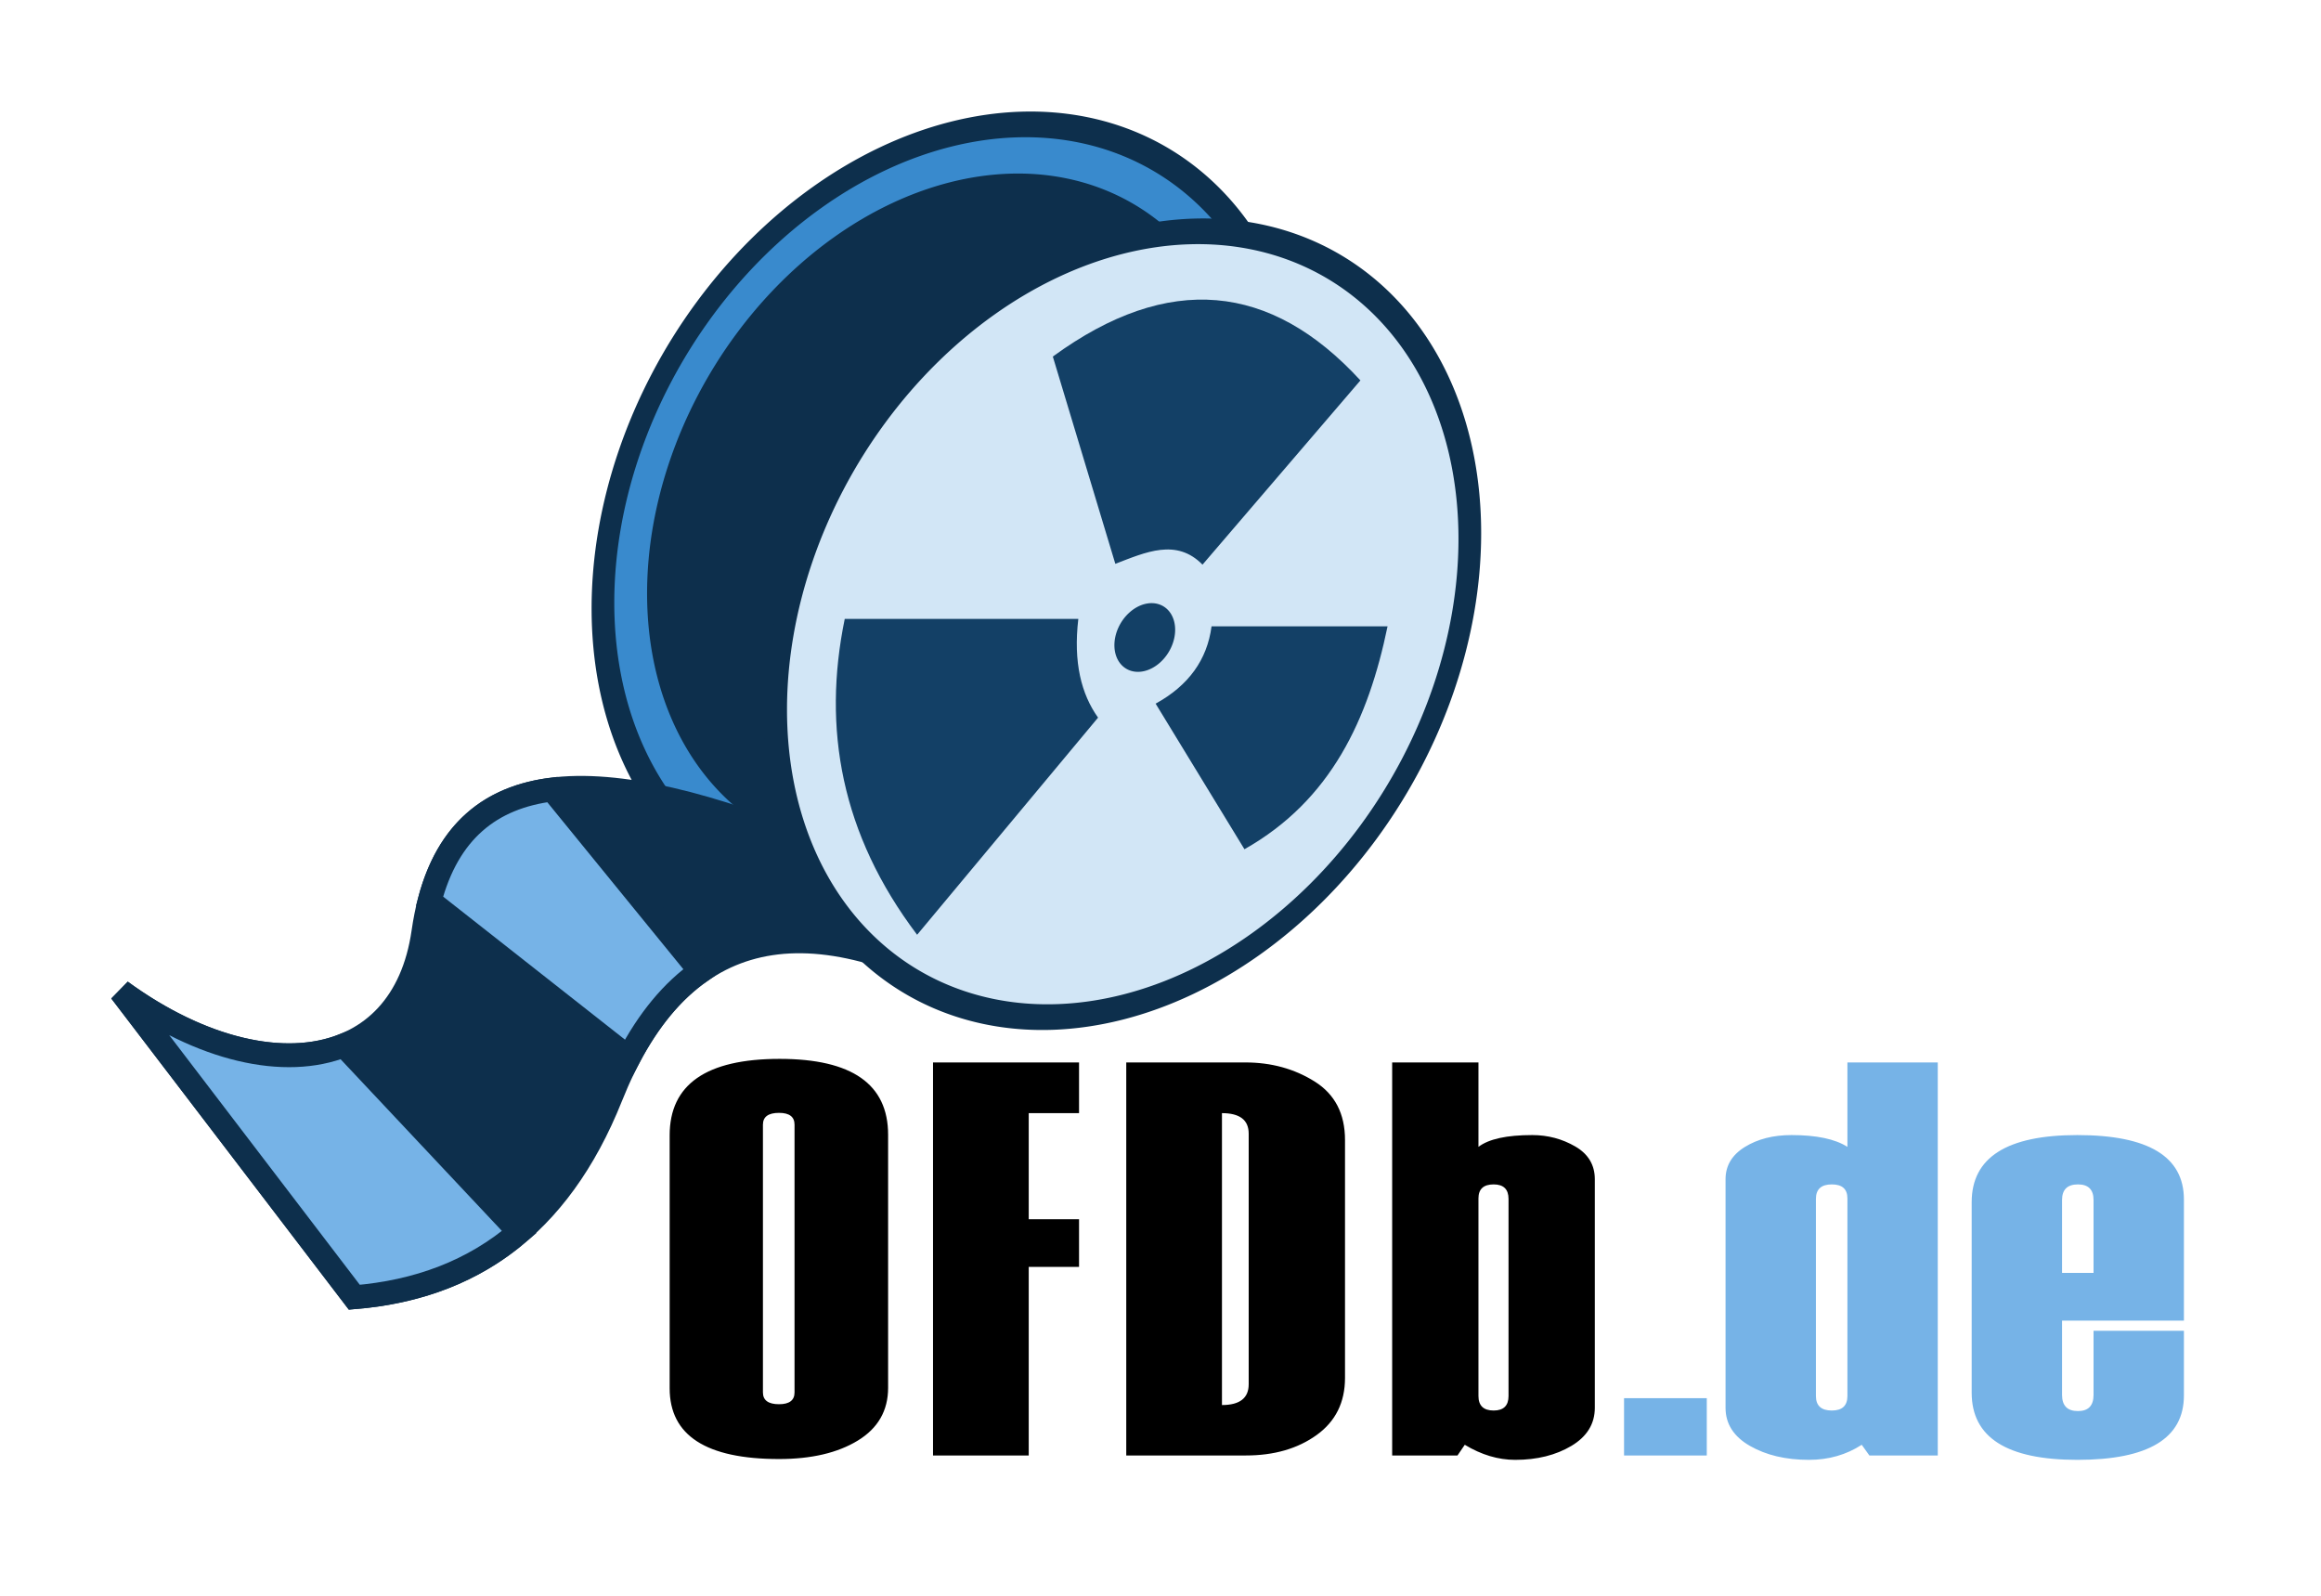 <?xml version="1.0" encoding="UTF-8" standalone="no"?>
<!DOCTYPE svg PUBLIC "-//W3C//DTD SVG 1.0//EN" "http://www.w3.org/TR/2001/REC-SVG-20010904/DTD/svg10.dtd">
<!-- Created with Inkscape (http://www.inkscape.org/) -->
<svg xmlns:svg="http://www.w3.org/2000/svg" xmlns="http://www.w3.org/2000/svg" version="1.0" width="800" height="550" id="svg2">
  <defs id="defs4"/>
  <path d="M 590.821,271.444 A 14.225,14.225 0 1 1 562.371,271.444 A 14.225,14.225 0 1 1 590.821,271.444 z" transform="matrix(8.41,-2.138,0,9.277,-4521.72,-1107.129)" id="path3412" style="opacity:1;fill:#398acd;fill-opacity:1;fill-rule:nonzero;stroke:#0d2f4c;stroke-width:0.93;stroke-linecap:butt;stroke-linejoin:miter;stroke-miterlimit:4;stroke-dasharray:none;stroke-dashoffset:0;stroke-opacity:1"/>
  <path d="M 283.146,292.893 C 207.563,261.834 154.808,259.386 145.94,321.242 C 138.843,370.749 88.984,376.187 41.618,341.653 L 122.127,447.109 C 161.517,443.867 192.4,423.505 210.574,377.939 C 232.372,323.289 272.393,307.918 336.441,343.921 L 283.146,292.893 z" id="path3424" style="fill:#0d2f4c;fill-opacity:1;fill-rule:evenodd;stroke:#0d2f4c;stroke-width:8.211px;stroke-linecap:butt;stroke-linejoin:miter;stroke-opacity:1"/>
  <path d="M 190.364,272.115 C 169.081,274.752 154.364,286.526 148.064,310.572 L 216.694,364.55 C 223.51,351.553 231.716,341.549 241.429,334.782 L 190.364,272.115 z" id="path3426" style="fill:#76b3e7;fill-opacity:1;fill-rule:evenodd;stroke:#0d2f4c;stroke-width:8.211px;stroke-linecap:butt;stroke-linejoin:miter;stroke-opacity:1"/>
  <path d="M 118.527,360.29 C 98.154,368.439 69.455,361.949 41.618,341.653 L 122.127,447.109 C 143.924,445.315 163.115,438.279 178.99,424.631 L 118.527,360.29 z" id="path3428" style="fill:#76b3e7;fill-opacity:1;fill-rule:evenodd;stroke:#0d2f4c;stroke-width:8.211px;stroke-linecap:butt;stroke-linejoin:miter;stroke-opacity:1"/>
  <path d="M 590.821,271.444 A 14.225,14.225 0 1 1 562.371,271.444 A 14.225,14.225 0 1 1 590.821,271.444 z" transform="matrix(7.339,-1.866,0,8.095,-3904.207,-943.426)" id="path3451" style="opacity:1;fill:#0d2f4c;fill-opacity:1;fill-rule:nonzero;stroke:none;stroke-width:0.93;stroke-linecap:butt;stroke-linejoin:miter;stroke-miterlimit:4;stroke-dasharray:none;stroke-dashoffset:0;stroke-opacity:1"/>
  <path d="M 230.818,478.5 L 230.818,391.309 C 230.818,373.739 243.455,364.954 268.728,364.954 C 293.652,364.954 306.114,373.676 306.114,391.12 L 306.114,478.311 C 306.114,486.183 302.641,492.245 295.694,496.495 C 288.748,500.746 279.689,502.872 268.519,502.872 C 243.385,502.872 230.818,494.748 230.818,478.5 L 230.818,478.5 z M 273.859,479.917 L 273.859,387.625 C 273.859,384.917 272.079,383.563 268.519,383.563 C 264.818,383.563 262.968,384.917 262.968,387.625 L 262.968,479.917 C 262.968,482.625 264.818,483.979 268.519,483.979 C 272.079,483.979 273.859,482.625 273.859,479.917 L 273.859,479.917 z M 371.923,383.658 L 354.58,383.658 L 354.58,420.215 L 371.923,420.215 L 371.923,436.652 L 354.58,436.652 L 354.58,501.644 L 321.593,501.644 L 321.593,366.182 L 371.923,366.182 L 371.923,383.658 z M 388.196,501.644 L 388.196,366.182 L 429.248,366.182 C 438.184,366.182 446.143,368.37 453.125,372.747 C 460.106,377.124 463.597,383.847 463.597,392.915 L 463.597,474.91 C 463.597,483.349 460.333,489.914 453.805,494.606 C 447.277,499.298 439.161,501.644 429.457,501.644 L 388.196,501.644 z M 430.4,477.083 L 430.4,390.742 C 430.4,386.019 427.328,383.658 421.184,383.658 L 421.184,484.262 C 427.328,484.262 430.4,481.869 430.4,477.083 L 430.4,477.083 z M 504.879,497.96 L 502.366,501.644 L 479.85,501.644 L 479.85,366.182 L 509.592,366.182 L 509.592,395.277 C 513.152,392.569 519.331,391.215 528.128,391.215 C 533.503,391.215 538.443,392.522 542.946,395.135 C 547.449,397.749 549.7,401.511 549.7,406.423 L 549.7,485.207 C 549.7,490.749 547.013,495.126 541.637,498.337 C 536.261,501.549 529.803,503.155 522.263,503.155 C 516.399,503.155 510.604,501.423 504.879,497.96 L 504.879,497.96 z M 519.959,481.145 L 519.959,413.225 C 519.959,409.887 518.249,408.218 514.828,408.218 C 511.337,408.218 509.592,409.824 509.592,413.036 L 509.592,481.145 C 509.592,484.483 511.337,486.151 514.828,486.151 C 518.249,486.151 519.959,484.483 519.959,481.145 L 519.959,481.145 z" id="text3399" style="font-size:24.809px;font-style:normal;font-variant:normal;font-weight:normal;font-stretch:normal;text-align:start;line-height:100%;writing-mode:lr-tb;text-anchor:start;fill:#000000;fill-opacity:1;stroke:none;stroke-width:1px;stroke-linecap:butt;stroke-linejoin:miter;stroke-opacity:1;font-family:Haettenschweiler;-inkscape-font-specification:Haettenschweiler"/>
  <path d="M 588.29,501.644 L 559.775,501.644 L 559.775,481.901 L 588.29,481.901 L 588.29,501.644 z M 667.911,501.644 L 644.332,501.644 L 641.7,497.96 C 636.362,501.423 630.294,503.155 623.494,503.155 C 615.525,503.155 608.743,501.549 603.15,498.338 C 597.557,495.126 594.76,490.749 594.76,485.207 L 594.76,406.424 C 594.76,401.763 596.972,398.064 601.395,395.324 C 605.819,392.585 611.174,391.215 617.462,391.215 C 626.09,391.215 632.524,392.569 636.765,395.277 L 636.765,366.182 L 667.911,366.182 L 667.911,501.644 z M 636.765,481.145 L 636.765,413.036 C 636.765,409.824 634.973,408.219 631.391,408.218 C 627.735,408.219 625.907,409.887 625.907,413.225 L 625.907,481.145 C 625.907,484.483 627.735,486.152 631.391,486.152 C 634.973,486.152 636.765,484.483 636.765,481.145 L 636.765,481.145 z M 752.749,455.167 L 710.745,455.167 L 710.745,480.767 C 710.745,484.483 712.573,486.341 716.229,486.341 C 719.811,486.341 721.602,484.483 721.603,480.767 L 721.603,458.662 L 752.749,458.662 L 752.749,480.956 C 752.749,495.756 740.503,503.155 716.009,503.155 C 691.735,503.155 679.598,495.441 679.598,480.011 L 679.598,414.359 C 679.598,398.93 691.735,391.215 716.009,391.215 C 740.503,391.215 752.749,398.615 752.749,413.414 L 752.749,455.167 z M 721.603,438.73 L 721.603,413.603 C 721.602,410.013 719.811,408.219 716.229,408.218 C 712.573,408.219 710.745,410.013 710.745,413.603 L 710.745,438.73 L 721.603,438.73 z" id="text3403" style="font-size:25.389px;font-style:normal;font-variant:normal;font-weight:normal;font-stretch:normal;text-align:start;line-height:100%;writing-mode:lr-tb;text-anchor:start;fill:#76b3e7;fill-opacity:1;stroke:none;stroke-width:1px;stroke-linecap:butt;stroke-linejoin:miter;stroke-opacity:1;font-family:Haettenschweiler;-inkscape-font-specification:Haettenschweiler"/>
  <path d="M 590.821,271.444 A 14.225,14.225 0 1 1 562.371,271.444 A 14.225,14.225 0 1 1 590.821,271.444 z" transform="matrix(8.41,-2.138,0,9.277,-4462.188,-1070.276)" id="path3410" style="opacity:1;fill:#d2e6f6;fill-opacity:1;fill-rule:nonzero;stroke:#0d2f4c;stroke-width:0.93;stroke-linecap:butt;stroke-linejoin:miter;stroke-miterlimit:4;stroke-dasharray:none;stroke-dashoffset:0;stroke-opacity:1"/>
  <path d="M 371.674,213.323 L 291.164,213.323 C 283.404,251.038 289.874,287.488 316.111,322.181 L 378.477,247.342 C 372.678,239.18 369.92,228.282 371.674,213.323 z" id="path3414" style="fill:#134066;fill-opacity:1;fill-rule:evenodd;stroke:none;stroke-width:0.1;stroke-linecap:butt;stroke-linejoin:miter;stroke-miterlimit:4;stroke-dasharray:none;stroke-opacity:1"/>
  <path d="M 590.821,271.444 A 14.225,14.225 0 1 1 562.371,271.444 A 14.225,14.225 0 1 1 590.821,271.444 z" transform="matrix(0.736,-0.187,0,0.811,-29.793,107.403)" id="path3416" style="opacity:1;fill:#134066;fill-opacity:1;fill-rule:nonzero;stroke:none;stroke-width:3;stroke-linecap:butt;stroke-linejoin:miter;stroke-miterlimit:4;stroke-dasharray:none;stroke-dashoffset:0;stroke-opacity:1"/>
  <path d="M 398.321,242.522 L 428.938,292.699 C 458.865,275.791 471.649,247.823 478.264,215.875 L 417.598,215.875 C 416.086,227.403 409.661,236.286 398.321,242.522 z" id="path3418" style="fill:#134066;fill-opacity:1;fill-rule:evenodd;stroke:none;stroke-width:0.1;stroke-linecap:butt;stroke-linejoin:miter;stroke-miterlimit:4;stroke-dasharray:none;stroke-opacity:1"/>
  <path d="M 384.431,194.33 C 394.903,190.318 405.473,185.435 414.48,194.613 L 468.909,131.113 C 438.029,97.513 402.836,93.751 362.886,122.892 L 384.431,194.33 z" id="path3420" style="fill:#134066;fill-opacity:1;fill-rule:evenodd;stroke:none;stroke-width:0.1;stroke-linecap:butt;stroke-linejoin:miter;stroke-miterlimit:4;stroke-dasharray:none;stroke-opacity:1"/>
</svg>